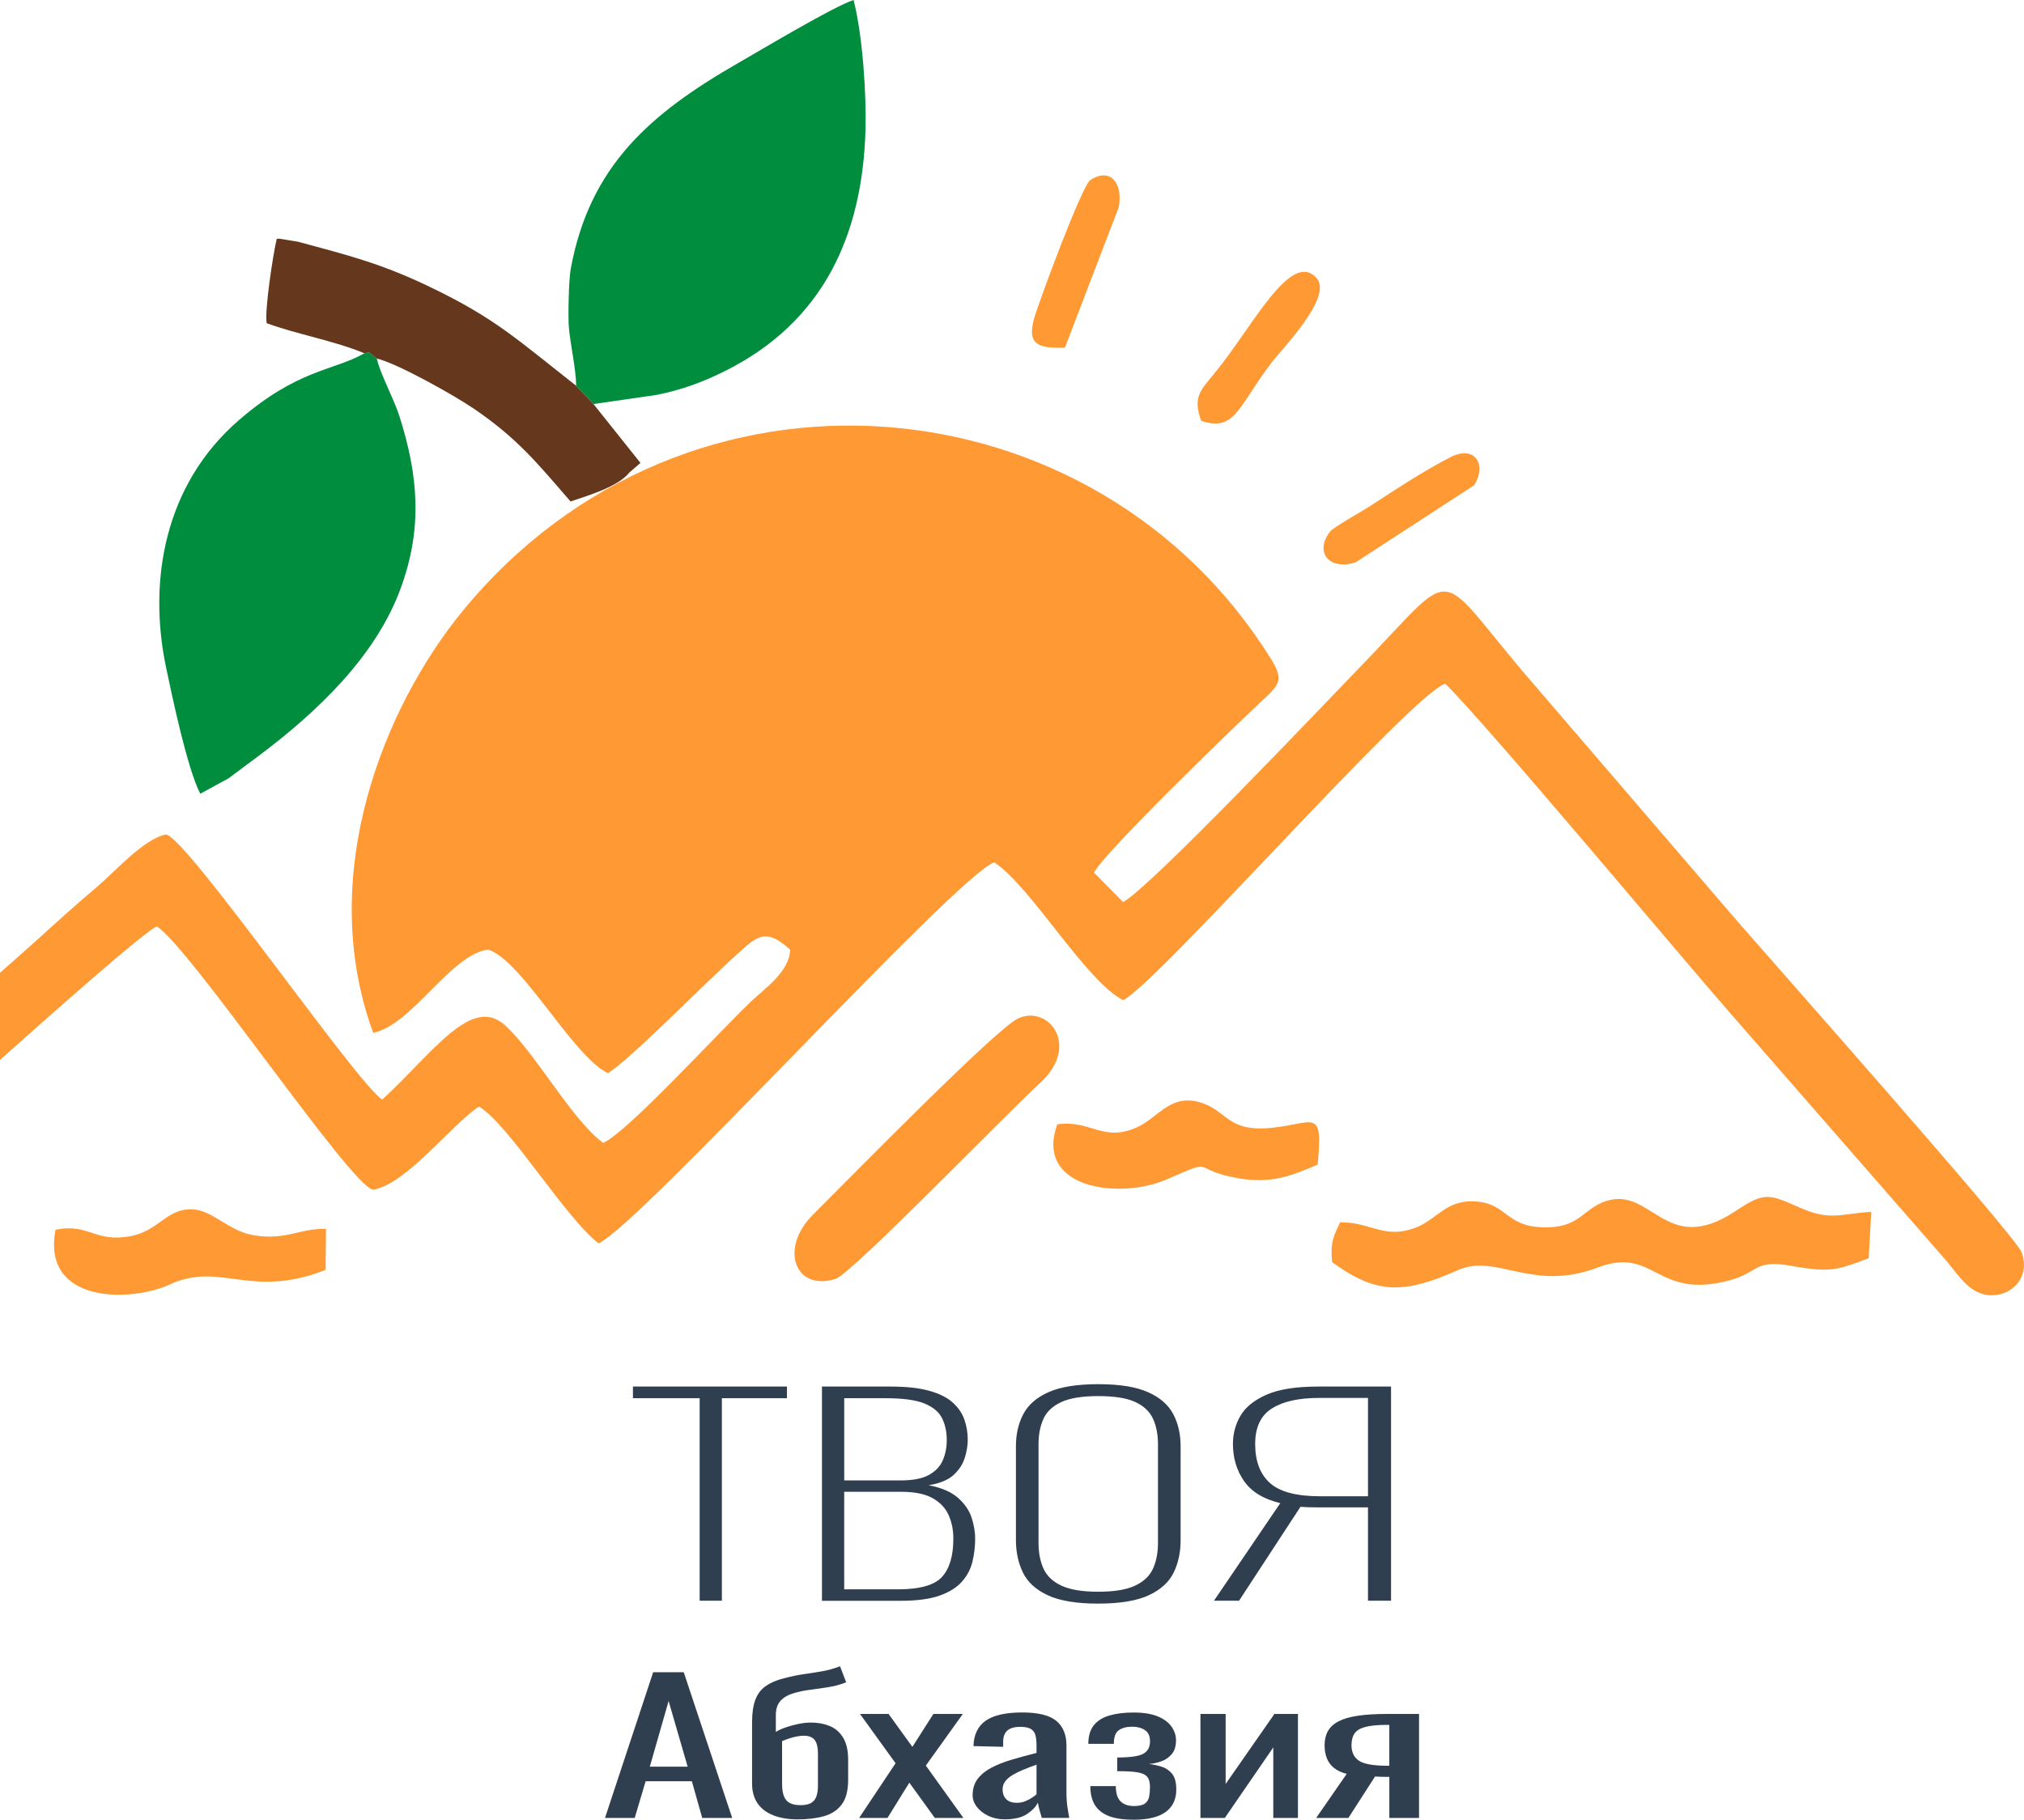 <?xml version="1.0" encoding="UTF-8"?> <svg xmlns="http://www.w3.org/2000/svg" xmlns:xlink="http://www.w3.org/1999/xlink" xmlns:xodm="http://www.corel.com/coreldraw/odm/2003" xml:space="preserve" width="19.722mm" height="17.732mm" version="1.1" style="shape-rendering:geometricPrecision; text-rendering:geometricPrecision; image-rendering:optimizeQuality; fill-rule:evenodd; clip-rule:evenodd" viewBox="0 0 737.12 662.73"> <defs> <style type="text/css"> .fil2 {fill:#008D3E} .fil3 {fill:#65371C} .fil1 {fill:#FF9933} .fil0 {fill:#303F50;fill-rule:nonzero} </style> </defs> <g id="Слой_x0020_1">  <path class="fil0" d="M254.81 582.95l0 -73.76 -24.3 0 0 -4.24 56.09 0 0 4.24 -23.7 0 0 73.76 -8.1 0zm44.54 0l0 -77.99 25.05 0c5.6,0 10.22,0.5 13.87,1.5 3.65,0.99 6.5,2.39 8.55,4.19 2.05,1.8 3.5,3.87 4.35,6.21 0.85,2.34 1.27,4.86 1.27,7.56 0,2.06 -0.37,4.25 -1.12,6.6 -0.75,2.34 -2.12,4.41 -4.12,6.21 -2,1.8 -5,3.02 -9,3.66 4.7,0.9 8.27,2.44 10.72,4.62 2.45,2.18 4.1,4.61 4.95,7.27 0.85,2.66 1.27,5.15 1.27,7.46 0,2.95 -0.33,5.78 -0.98,8.48 -0.65,2.69 -1.92,5.12 -3.82,7.27 -1.9,2.15 -4.63,3.85 -8.17,5.11 -3.55,1.25 -8.27,1.88 -14.17,1.88l-28.64 0zm8.1 -4.14l19.5 0c8,0 13.37,-1.51 16.12,-4.53 2.75,-3.02 4.13,-7.67 4.13,-13.96 0,-3.15 -0.58,-6 -1.73,-8.57 -1.15,-2.57 -3.1,-4.62 -5.85,-6.16 -2.75,-1.54 -6.57,-2.31 -11.47,-2.31l-20.7 0 0 35.53zm0 -39.67l20.55 0c4.5,0 7.95,-0.67 10.35,-2.02 2.4,-1.35 4.07,-3.13 5.02,-5.34 0.95,-2.21 1.43,-4.67 1.43,-7.37 0,-2.89 -0.55,-5.49 -1.65,-7.8 -1.1,-2.31 -3.22,-4.13 -6.37,-5.44 -3.15,-1.32 -7.92,-1.97 -14.32,-1.97l-15 0 0 29.95zm92.53 44.87c-7.9,0 -14.02,-1.01 -18.37,-3.03 -4.35,-2.02 -7.37,-4.78 -9.07,-8.28 -1.7,-3.5 -2.55,-7.46 -2.55,-11.89l0 -34.09c0,-4.43 0.9,-8.35 2.7,-11.75 1.8,-3.4 4.87,-6.07 9.22,-7.99 4.35,-1.92 10.37,-2.89 18.07,-2.89 7.7,0 13.72,0.96 18.07,2.89 4.35,1.92 7.42,4.59 9.22,7.99 1.8,3.4 2.7,7.32 2.7,11.75l0 34.18c0,4.43 -0.85,8.38 -2.55,11.84 -1.7,3.47 -4.72,6.21 -9.07,8.23 -4.35,2.02 -10.47,3.03 -18.37,3.03zm0 -4.33c5.8,0 10.27,-0.74 13.42,-2.22 3.15,-1.48 5.33,-3.55 6.52,-6.21 1.2,-2.66 1.8,-5.76 1.8,-9.29l0 -36.01c0,-3.53 -0.6,-6.62 -1.8,-9.25 -1.2,-2.63 -3.35,-4.67 -6.45,-6.11 -3.1,-1.44 -7.6,-2.16 -13.5,-2.16 -5.8,0 -10.27,0.72 -13.42,2.16 -3.15,1.45 -5.33,3.48 -6.53,6.11 -1.2,2.63 -1.8,5.71 -1.8,9.25l0 36.01c0,3.53 0.6,6.63 1.8,9.29 1.2,2.66 3.37,4.74 6.53,6.21 3.15,1.48 7.62,2.22 13.42,2.22zm42.14 3.27l24.14 -35.53c-6.1,-1.48 -10.5,-4.16 -13.19,-8.04 -2.7,-3.89 -4.05,-8.39 -4.05,-13.53 0,-3.72 0.93,-7.16 2.77,-10.3 1.85,-3.14 5.03,-5.7 9.52,-7.65 4.5,-1.96 10.75,-2.94 18.75,-2.94l26.54 0 0 77.99 -8.4 0 0 -33.99 -18.6 0c-0.9,0 -1.92,-0.01 -3.07,-0.05 -1.15,-0.03 -2.12,-0.08 -2.92,-0.15l-22.35 34.18 -9.15 0zm38.55 -38.03l17.54 0 0 -35.82 -17.85 0c-7.4,0 -13.12,1.28 -17.17,3.85 -4.05,2.57 -6.07,6.87 -6.07,12.9 0,6.29 1.8,11.04 5.4,14.25 3.6,3.21 9.65,4.81 18.15,4.81z"></path> <path class="fil0" d="M220.33 662.07l17.55 -53.08 11.13 0 17.65 53.08 -10.92 0 -3.77 -13.37 -16.84 0 -3.98 13.37 -10.82 0zm16.33 -18.68l13.78 0 -6.94 -23.91 -6.84 23.91zm53.88 19.2c-3.4,0 -6.36,-0.49 -8.88,-1.47 -2.52,-0.98 -4.44,-2.45 -5.77,-4.39 -1.33,-1.94 -1.99,-4.36 -1.99,-7.24l0 -22.28c0,-3.32 0.39,-6.03 1.17,-8.13 0.78,-2.1 2.02,-3.76 3.72,-4.98 1.7,-1.22 3.91,-2.18 6.63,-2.88 2.86,-0.74 5.41,-1.27 7.65,-1.57 2.24,-0.31 4.4,-0.65 6.48,-1.02 2.07,-0.37 4.2,-0.97 6.38,-1.8l2.24 5.83c-1.91,0.78 -4,1.36 -6.28,1.74 -2.28,0.37 -4.54,0.7 -6.79,0.98 -2.25,0.28 -4.35,0.73 -6.33,1.34 -1.97,0.61 -3.5,1.54 -4.59,2.78 -1.09,1.24 -1.63,2.96 -1.63,5.14l0 6.1c0.88,-0.57 2.04,-1.1 3.47,-1.61 1.43,-0.5 2.98,-0.93 4.64,-1.28 1.67,-0.35 3.25,-0.52 4.75,-0.52 2.45,0 4.69,0.41 6.74,1.24 2.04,0.83 3.67,2.24 4.9,4.23 1.22,1.99 1.84,4.69 1.84,8.09l0 7.21c0,3.97 -0.78,7 -2.35,9.07 -1.56,2.07 -3.72,3.49 -6.48,4.26 -2.75,0.77 -5.94,1.15 -9.54,1.15zm1.02 -5.18c1.5,0 2.71,-0.23 3.63,-0.69 0.92,-0.46 1.6,-1.21 2.04,-2.26 0.44,-1.05 0.66,-2.44 0.66,-4.19l0 -11.47c0,-1.61 -0.17,-2.9 -0.51,-3.86 -0.34,-0.96 -0.89,-1.67 -1.63,-2.13 -0.75,-0.46 -1.77,-0.69 -3.06,-0.69 -0.68,0 -1.45,0.07 -2.3,0.23 -0.85,0.15 -1.73,0.37 -2.65,0.66 -0.92,0.28 -1.89,0.64 -2.91,1.08l0 15.59c0,1.84 0.22,3.32 0.67,4.46 0.44,1.13 1.15,1.96 2.14,2.49 0.99,0.52 2.29,0.78 3.93,0.78zm21.33 4.65l13.27 -19.92 -12.96 -17.95 10.41 0 8.67 11.99 7.65 -11.99 10.72 0 -13.47 18.8 13.68 19.07 -10.41 0 -9.28 -12.84 -7.96 12.84 -10.31 0zm53.17 0.52c-2.31,0 -4.35,-0.43 -6.12,-1.28 -1.77,-0.85 -3.17,-1.94 -4.19,-3.27 -1.02,-1.33 -1.53,-2.74 -1.53,-4.23 0,-2.36 0.61,-4.35 1.84,-5.96 1.22,-1.62 2.91,-2.98 5.05,-4.1 2.14,-1.11 4.62,-2.09 7.45,-2.92 2.82,-0.83 5.8,-1.64 8.93,-2.43l0 -2.69c0,-1.53 -0.13,-2.8 -0.41,-3.8 -0.27,-1 -0.83,-1.76 -1.69,-2.26 -0.85,-0.5 -2.13,-0.75 -3.83,-0.75 -1.5,0 -2.7,0.22 -3.62,0.65 -0.92,0.44 -1.58,1.06 -1.99,1.87 -0.41,0.81 -0.61,1.76 -0.61,2.85l0 1.9 -10.82 -0.26c0.14,-4.19 1.63,-7.28 4.49,-9.27 2.86,-1.99 7.28,-2.98 13.26,-2.98 5.85,0 10,1.03 12.45,3.08 2.45,2.06 3.67,5.02 3.67,8.91l0 17.3c0,1.18 0.05,2.31 0.15,3.4 0.1,1.1 0.24,2.11 0.41,3.05 0.17,0.94 0.32,1.82 0.46,2.65l-10 0c-0.21,-0.7 -0.46,-1.58 -0.77,-2.65 -0.31,-1.07 -0.53,-2.04 -0.66,-2.92 -0.68,1.48 -1.99,2.87 -3.93,4.16 -1.94,1.29 -4.61,1.93 -8.01,1.93zm4.29 -6.03c1.09,0 2.11,-0.2 3.06,-0.59 0.95,-0.39 1.8,-0.84 2.55,-1.34 0.75,-0.5 1.26,-0.91 1.53,-1.21l0 -10.75c-1.7,0.61 -3.3,1.23 -4.8,1.84 -1.5,0.61 -2.81,1.26 -3.93,1.93 -1.12,0.68 -2.01,1.44 -2.65,2.29 -0.65,0.85 -0.97,1.82 -0.97,2.92 0,1.53 0.44,2.73 1.33,3.61 0.89,0.87 2.18,1.31 3.88,1.31zm42.45 6.16c-2.72,0 -5.06,-0.24 -7.04,-0.72 -1.97,-0.48 -3.6,-1.23 -4.9,-2.26 -1.29,-1.02 -2.25,-2.3 -2.86,-3.83 -0.61,-1.53 -0.92,-3.34 -0.92,-5.44l9.29 0c0,2.58 0.58,4.43 1.73,5.57 1.16,1.14 2.79,1.7 4.9,1.7 1.84,0 3.17,-0.31 3.98,-0.92 0.82,-0.61 1.33,-1.45 1.53,-2.52 0.2,-1.07 0.3,-2.26 0.3,-3.57 0,-1.66 -0.36,-2.9 -1.07,-3.7 -0.72,-0.81 -1.94,-1.34 -3.67,-1.6 -1.73,-0.26 -4.13,-0.39 -7.19,-0.39l0 -4.98c4.76,0 7.94,-0.46 9.54,-1.38 1.6,-0.92 2.4,-2.43 2.4,-4.52 0,-1.88 -0.61,-3.23 -1.84,-4.06 -1.23,-0.83 -2.75,-1.25 -4.59,-1.25 -2.04,0 -3.67,0.41 -4.9,1.25 -1.23,0.83 -1.84,2.49 -1.84,4.98l-9.29 0c0,-2.84 0.67,-5.09 1.99,-6.75 1.33,-1.66 3.23,-2.85 5.71,-3.57 2.48,-0.72 5.39,-1.08 8.72,-1.08 3.67,0 6.65,0.48 8.93,1.44 2.28,0.96 3.94,2.22 5,3.77 1.05,1.55 1.58,3.18 1.58,4.88 0,2.19 -0.53,3.89 -1.58,5.11 -1.06,1.22 -2.35,2.1 -3.88,2.62 -1.53,0.52 -3.01,0.83 -4.44,0.92 1.5,0.18 3.01,0.49 4.54,0.95 1.53,0.46 2.83,1.31 3.88,2.55 1.05,1.25 1.58,3.18 1.58,5.8 0,3.58 -1.29,6.31 -3.88,8.19 -2.59,1.88 -6.5,2.82 -11.74,2.82zm24.39 -0.65l0 -37.87 9.18 0 0 25.49 17.76 -25.49 8.57 0 0 37.87 -8.98 0 0 -25.68 -17.65 25.68 -8.88 0zm42.15 0l11.12 -16.05c-1.9,-0.48 -3.45,-1.2 -4.64,-2.16 -1.19,-0.96 -2.06,-2.14 -2.6,-3.54 -0.55,-1.4 -0.82,-2.97 -0.82,-4.72 0,-2.01 0.41,-3.73 1.23,-5.18 0.81,-1.44 2.11,-2.62 3.88,-3.54 1.77,-0.92 4.12,-1.6 7.04,-2.03 2.93,-0.44 6.53,-0.65 10.82,-0.65l11.43 0 0 37.87 -10.82 0 0 -14.94c-1.09,0 -2.01,-0.01 -2.76,-0.03 -0.75,-0.02 -1.56,-0.06 -2.45,-0.1l-9.7 15.07 -11.74 0zm25.41 -19c0.13,0 0.36,0 0.66,0 0.31,0 0.49,0 0.56,0l0 -14.88c-0.07,0 -0.26,0 -0.56,0 -0.3,0 -0.49,0 -0.56,0 -3.2,0 -5.73,0.25 -7.6,0.75 -1.87,0.5 -3.18,1.29 -3.93,2.36 -0.75,1.07 -1.12,2.5 -1.12,4.29 0,2.49 0.87,4.35 2.61,5.57 1.73,1.23 5.05,1.86 9.95,1.9z"></path> <g id="_2579215265472"> <path class="fil1" d="M488.06 445.15c-2.13,4.53 -3.67,6.99 -2.93,14.48 15.8,11.58 25.88,11.86 45.72,2.97 14.26,-6.38 26.89,8.16 51,-0.99 20.96,-7.95 21.05,11.95 48.08,4.65 10.97,-2.96 8.66,-7.75 22.75,-5.21 14.07,2.55 16.8,1.37 27.88,-2.85l0.94 -16.86c-11.24,0.65 -14.86,3.41 -25.97,-1.52 -11.71,-5.2 -13.03,-5.69 -23.74,1.39 -25.25,16.71 -30.41,-9.56 -47.17,-3.71 -8.56,2.99 -9.3,9.92 -22.93,9.45 -13.15,-0.46 -12.94,-8.29 -23.51,-9.34 -11.56,-1.15 -14.41,6.41 -22.82,9.55 -11.35,4.23 -16.2,-2.18 -27.3,-2.02z"></path> <path class="fil1" d="M370.77 370.89c-8.09,3.79 -61.52,58.34 -74.71,71.49 -12.28,12.25 -6.61,27.95 8.16,23.4 5.96,-1.84 61.7,-59.59 74.57,-71.4 14.98,-13.75 2.86,-28.58 -8.02,-23.49z"></path> <path class="fil1" d="M385.03 409.5c-8.38,23.4 22.63,27.52 39.96,19.98 18.59,-8.08 7.9,-3.69 25.51,-0.46 12.58,2.3 20.03,-0.92 29.37,-4.9 2.03,-20.86 -1.09,-15.04 -16.55,-13.41 -16.3,1.72 -16.26,-6.07 -25.8,-9.12 -11.12,-3.55 -15.51,5.22 -23.1,8.78 -12.58,5.91 -17.22,-2.71 -29.38,-0.89z"></path> <path class="fil1" d="M20.23 447.85c-5.18,26.99 27.42,26.47 41.56,19.94 18.59,-8.57 29.39,5.51 56.79,-5.34l0.15 -14.92c-9.87,-0.23 -14.49,4.29 -26.34,2.32 -9.2,-1.53 -15.03,-9.21 -22.41,-9.45 -9.29,-0.31 -12.09,7.76 -22.27,9.75 -13.13,2.57 -15.19,-4.77 -27.48,-2.3z"></path> <path class="fil1" d="M437.46 153.25c12.47,4.14 13.43,-5.23 25.77,-21.38 3.9,-5.11 22.49,-23.98 16.16,-30.73 -9.51,-10.14 -23.28,18.07 -37.17,34.92 -5.02,6.08 -7.9,8.58 -4.75,17.19z"></path> <path class="fil1" d="M387.84 126.6l19.58 -51.11c1.61,-8.04 -2.52,-14.88 -10.29,-9.97 -3.15,1.99 -19.13,45.42 -20.51,50.43 -2.56,9.34 1.05,10.99 11.21,10.65z"></path> <path class="fil1" d="M528.31 166.47c-10.06,5.14 -19.64,11.51 -29.38,17.86 -2.82,1.85 -13.21,7.59 -14.5,9.23 -5.78,7.35 -0.59,14.34 9.29,11.22l43.11 -28.04c4.74,-7.28 0.49,-14.87 -8.53,-10.27z"></path> <path class="fil1" d="M135.92 376.14c14.2,-2.92 27.95,-28.33 41.84,-30.35 12.55,4.13 30.66,38.63 43.58,45.03 7.28,-4.07 35.96,-33.35 46.97,-43.19 7,-6.26 10.29,-10.24 19.47,-1.75 -0.33,8.05 -9.21,14.05 -14.17,18.76 -11.98,11.38 -45.22,47.84 -53.95,51.57 -11.63,-8.58 -24.78,-33.05 -35.86,-42.93 -12.19,-10.86 -26.1,10.12 -44.59,27.17 -9.42,-6.02 -71.28,-95.66 -78.77,-96.55 -7.92,1.44 -18.87,13.8 -24.82,18.83 -8.82,7.47 -14.54,12.69 -23.11,20.46l-12.52 11.1 0 31.7c22.46,-20.02 52.24,-46.32 57.09,-48.62 12.15,7.57 70.63,94.61 78.77,95.89 11.92,-1.79 28.36,-23.46 38.55,-30.28 10.72,6.15 31.43,40.53 43.58,49.8 14.3,-5.98 130.74,-134.32 144.13,-138.74 13.6,9.1 33.17,43.09 46.92,50.21 12.84,-6.45 104.85,-111.35 117.32,-115.26 14.44,14.01 87.57,101.52 104.02,120.25l78.88 90.38c4.34,5.25 8.57,12.33 16.48,12.09 7.73,-0.24 13.65,-7.09 10.52,-15.66 -2.16,-5.91 -91.63,-106.85 -103.75,-120.82l-78.21 -91.04c-31.97,-37.95 -23.51,-37.98 -58.07,-2.21 -15.76,16.31 -77.1,81.02 -87.19,86.53l-10.59 -10.71c2.95,-6.51 49.37,-51.55 60.95,-62.38 6.26,-5.85 8.42,-7.5 3.58,-15.3 -63.67,-102.66 -212.77,-117.26 -294.54,-17.53 -28.27,34.48 -53.63,95.83 -32.52,153.54z"></path> <path class="fil2" d="M209.83 140.48l6.32 6.66 23.18 -3.36c8.7,-1.8 15.99,-4.35 24.26,-8.44 36.92,-18.22 50.46,-50.5 51.61,-87.77 0.38,-12.34 -0.92,-34.27 -4.34,-47.58 -7.24,2.35 -33.37,18 -41.85,22.86 -32.15,18.45 -54.35,37.55 -61.19,75.29 -0.69,3.81 -0.99,17.17 -0.64,21.16 0.55,6.16 2.65,15.51 2.65,21.17z"></path> <path class="fil2" d="M137.21 130.55c-4.29,-3.42 -2.34,-2.03 -4.5,-1.9 -11.17,6.41 -24.16,5.64 -45.87,24.5 -26.8,23.28 -33.07,58.14 -26.33,90.06 2.17,10.28 7.68,36.72 12.43,45.84l10.23 -5.56c3.69,-2.76 7,-5.21 10.78,-8.03 21.78,-16.3 42.9,-36.5 51.95,-61.13 8.23,-22.41 6.27,-41.61 -0.41,-62.7 -2.06,-6.5 -7.04,-15.48 -8.27,-21.08z"></path> <path class="fil3" d="M132.7 128.65c2.16,-0.13 0.21,-1.51 4.5,1.9 7.42,1.75 28.14,13.34 35.5,18.37 15.78,10.79 22.94,19.68 35.09,33.71 6.4,-2.2 17.25,-5.31 21.45,-10.58l4.01 -3.46 -17.1 -21.44 -6.32 -6.66c-21.84,-17.18 -29.77,-24.74 -53.4,-36.07 -17.87,-8.58 -29.95,-11.54 -47.81,-16.37l-6.82 -1.12c-0.21,-0 -0.67,0.01 -1.01,0.03 -1.34,5.42 -4.54,26.72 -3.66,30.74 10.63,3.93 24.82,6.45 35.57,10.95z"></path> </g> </g> </svg> 